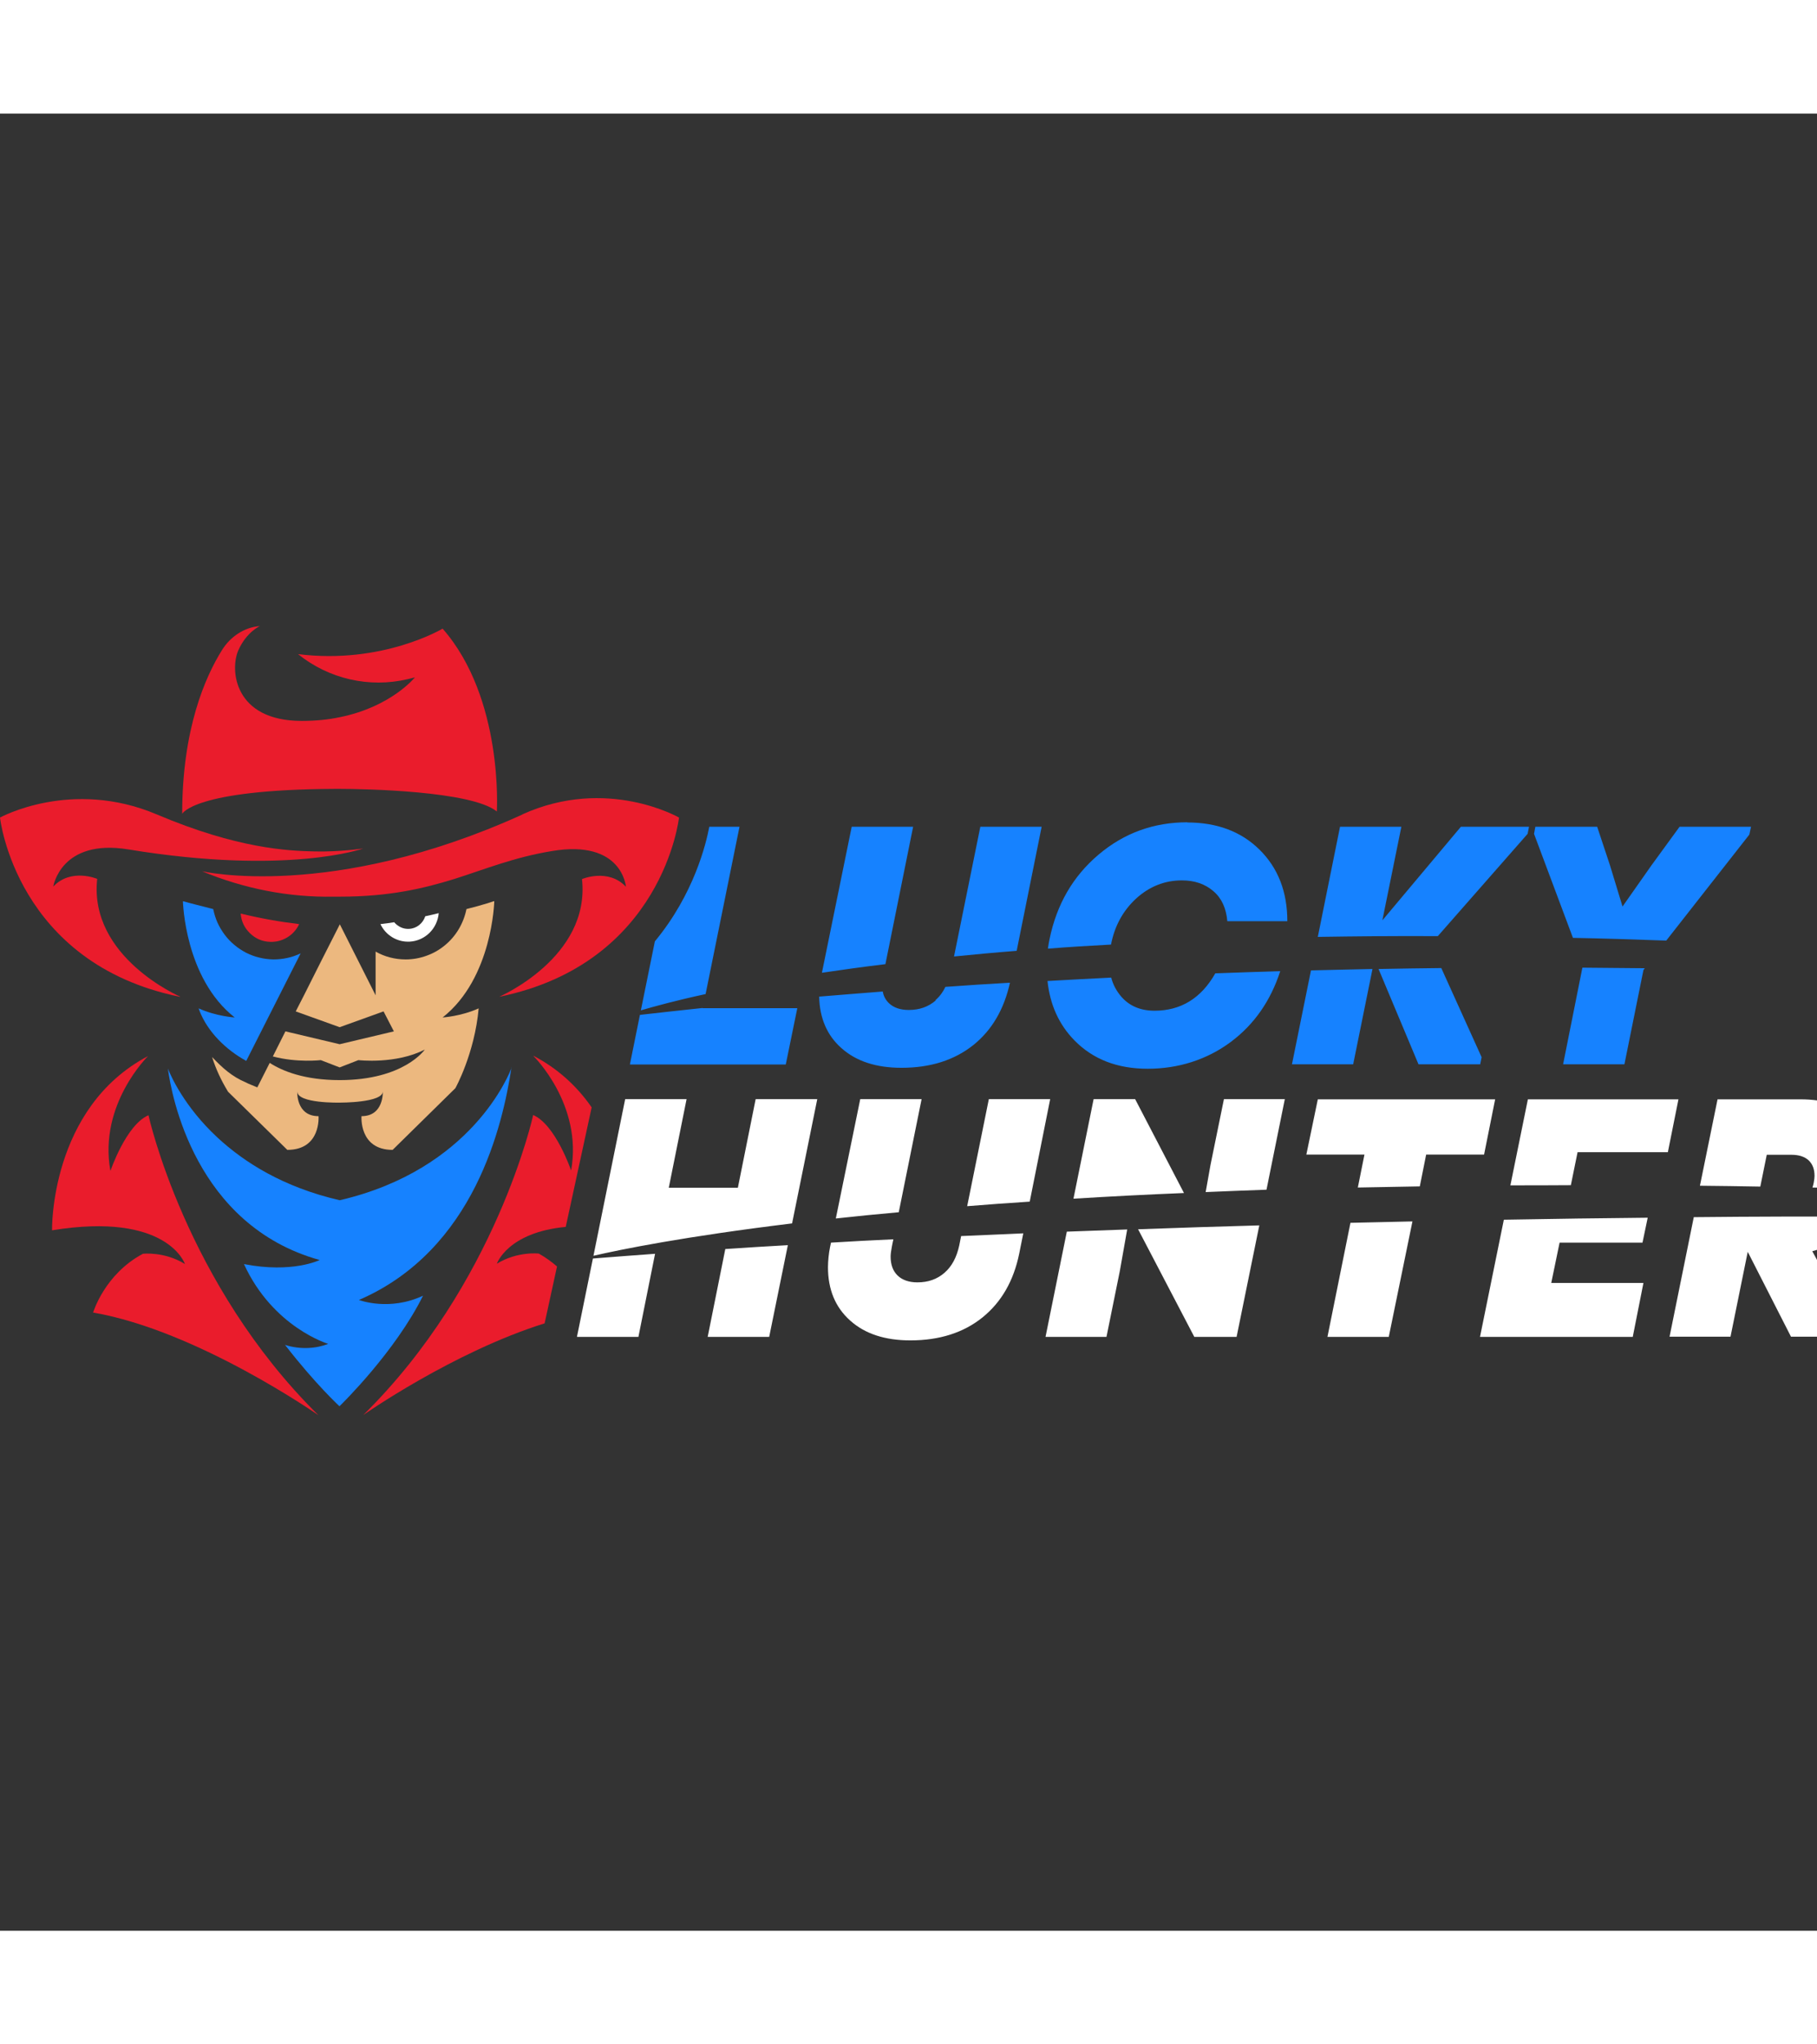 <?xml version="1.0"?>
<svg xmlns="http://www.w3.org/2000/svg" xmlns:xlink="http://www.w3.org/1999/xlink" width="40" zoomAndPan="magnify" viewBox="0 0 75 75" height="45" preserveAspectRatio="xMidYMid meet" version="1.0"><rect x="0" y="0" width="75" height="75" fill="#333333" stroke="none"/><defs><clipPath id="3b2df20736"><path d="M 7 21.152 L 25 21.152 L 25 54 L 7 54 Z M 7 21.152 " clip-rule="nonzero"/></clipPath></defs><path fill="#1682ff" d="M 69.328 29.434 L 68.172 31.02 L 66.973 32.727 L 66.453 31.02 L 65.926 29.434 L 63.375 29.434 L 63.32 29.727 L 64.926 34.02 C 66.172 34.043 67.461 34.086 68.777 34.133 L 72.207 29.758 L 72.277 29.434 Z M 64.52 39.238 L 67.051 39.238 L 67.836 35.348 L 67.891 35.273 C 67.188 35.266 66.324 35.258 65.316 35.25 Z M 57.062 33.285 L 57.844 29.434 L 55.312 29.434 L 54.395 33.98 C 55.969 33.957 57.613 33.938 59.348 33.949 L 63.055 29.727 L 63.113 29.434 L 60.301 29.434 L 57.07 33.285 Z M 56.902 35.305 L 58.551 39.238 L 61.098 39.238 L 61.156 38.945 L 59.492 35.266 C 58.668 35.273 57.797 35.289 56.902 35.305 Z M 53.32 39.238 L 55.855 39.238 L 56.652 35.305 C 55.832 35.324 54.984 35.34 54.113 35.363 L 53.328 39.238 Z M 47.656 37.027 C 47.082 37.027 46.625 36.836 46.289 36.453 C 46.09 36.223 45.945 35.961 45.867 35.66 C 45.004 35.703 44.125 35.75 43.238 35.801 C 43.34 36.777 43.707 37.594 44.348 38.25 C 45.117 39.035 46.121 39.422 47.375 39.422 C 48.633 39.422 49.82 39.051 50.812 38.309 C 51.766 37.594 52.445 36.625 52.844 35.395 C 51.973 35.418 51.078 35.453 50.164 35.484 C 49.582 36.512 48.742 37.027 47.656 37.027 Z M 49.016 29.25 C 47.625 29.25 46.402 29.691 45.348 30.582 C 44.293 31.473 43.621 32.629 43.324 34.062 C 43.293 34.191 43.277 34.32 43.254 34.465 C 44.09 34.398 44.953 34.344 45.859 34.297 C 46.008 33.52 46.363 32.887 46.898 32.395 C 47.441 31.902 48.07 31.648 48.785 31.648 C 49.312 31.648 49.742 31.797 50.086 32.094 C 50.43 32.387 50.613 32.801 50.66 33.332 L 53.137 33.332 C 53.137 32.121 52.754 31.133 51.988 30.379 C 51.23 29.629 50.23 29.258 49.008 29.258 Z M 39.375 34.789 C 40.199 34.707 41.062 34.625 41.965 34.555 L 42.996 29.434 L 40.465 29.434 L 39.379 34.789 Z M 38.625 36.602 C 38.32 36.867 37.953 36.996 37.508 36.996 C 37.156 36.996 36.883 36.898 36.691 36.715 C 36.555 36.582 36.469 36.422 36.438 36.234 C 35.562 36.301 34.695 36.375 33.812 36.445 C 33.832 37.328 34.133 38.039 34.727 38.566 C 35.34 39.117 36.172 39.383 37.211 39.383 C 38.41 39.383 39.398 39.066 40.184 38.438 C 40.949 37.82 41.445 36.965 41.688 35.871 C 40.797 35.922 39.91 35.977 39.023 36.043 C 38.926 36.25 38.793 36.434 38.617 36.586 Z M 37.691 29.434 L 35.156 29.434 L 33.926 35.461 C 34.734 35.34 35.605 35.219 36.547 35.105 Z M 30.523 29.434 L 29.277 29.434 C 29.148 30.121 28.652 32.207 27.031 34.164 L 26.453 37.012 C 27.031 36.844 27.91 36.602 29.125 36.34 L 30.523 29.441 Z M 29.004 36.914 C 28.141 37.004 27.277 37.102 26.414 37.199 L 26 39.246 L 32.434 39.246 L 32.91 36.922 L 28.996 36.922 Z M 29.004 36.914 " fill-opacity="1" fill-rule="nonzero"/><path fill="#ffffff" d="M 17.551 33.137 C 17.453 33.422 17.199 33.633 16.887 33.648 C 16.641 33.664 16.422 33.551 16.27 33.375 C 16.086 33.406 15.895 33.43 15.703 33.453 C 15.816 33.688 15.98 33.867 16.199 34 C 16.418 34.129 16.656 34.188 16.91 34.176 C 17.551 34.141 18.055 33.633 18.109 33 C 17.934 33.043 17.742 33.09 17.551 33.129 Z M 17.551 33.137 " fill-opacity="1" fill-rule="nonzero"/><path fill="#ecb87f" d="M 20.379 32.508 C 20.379 32.508 19.973 32.652 19.254 32.832 C 19.195 33.125 19.09 33.398 18.938 33.656 C 18.785 33.914 18.594 34.137 18.367 34.324 C 18.137 34.516 17.883 34.66 17.605 34.758 C 17.328 34.859 17.039 34.91 16.746 34.91 C 16.297 34.91 15.871 34.797 15.504 34.586 L 15.504 36.391 L 14.027 33.461 L 13.25 34.992 L 12.547 36.391 L 12.207 37.055 L 14.02 37.707 L 15.832 37.055 L 16.258 37.879 L 14.02 38.41 L 11.781 37.879 L 11.262 38.914 C 12.262 39.18 13.242 39.066 13.242 39.066 L 14.02 39.367 L 14.793 39.066 C 14.793 39.066 16.344 39.246 17.535 38.629 C 17.535 38.629 16.68 39.891 14.02 39.891 C 12.574 39.891 11.66 39.52 11.133 39.18 L 10.621 40.191 L 10.254 40.039 L 10.152 39.988 C 9.574 39.746 9.176 39.383 8.754 38.938 C 8.91 39.438 9.137 39.918 9.414 40.371 L 11.859 42.77 C 13.262 42.77 13.148 41.379 13.148 41.379 C 12.211 41.379 12.27 40.359 12.27 40.359 C 12.27 40.863 14.035 40.82 14.035 40.82 C 14.035 40.82 15.801 40.828 15.801 40.359 C 15.801 40.359 15.855 41.379 14.922 41.379 C 14.922 41.379 14.809 42.77 16.207 42.77 L 18.797 40.223 C 18.797 40.223 19.59 38.801 19.758 36.93 C 19.023 37.262 18.27 37.305 18.27 37.305 C 20.332 35.68 20.402 32.508 20.402 32.508 Z M 20.379 32.508 " fill-opacity="1" fill-rule="nonzero"/><path fill="#1682ff" d="M 9.688 37.305 C 9.688 37.305 8.934 37.262 8.199 36.93 L 8.23 37.02 C 8.574 37.91 9.336 38.645 10.164 39.098 L 12.41 34.66 C 12.234 34.742 12.055 34.809 11.863 34.848 C 11.672 34.891 11.48 34.91 11.285 34.91 C 11.09 34.906 10.898 34.883 10.711 34.836 C 10.52 34.793 10.34 34.723 10.164 34.637 C 9.992 34.547 9.828 34.441 9.68 34.316 C 9.527 34.191 9.395 34.051 9.277 33.895 C 9.16 33.738 9.059 33.57 8.977 33.391 C 8.898 33.211 8.84 33.023 8.801 32.832 C 8.078 32.652 7.551 32.508 7.551 32.508 C 7.551 32.508 7.617 35.68 9.688 37.305 Z M 21.121 39.367 C 21.027 39.633 19.484 43.578 14.027 44.848 L 14.02 44.848 C 11.684 44.309 10.078 43.281 8.977 42.262 C 7.594 40.977 7.043 39.699 6.93 39.414 C 7.074 40.492 8.039 45.879 13.195 47.316 C 13.195 47.316 12.074 47.875 10.07 47.484 C 11.27 50.098 13.547 50.777 13.547 50.777 C 13.074 50.965 12.418 51.027 11.766 50.82 C 13.012 52.43 14.012 53.352 14.012 53.352 L 14.02 53.344 C 14.113 53.254 16.312 51.102 17.461 48.789 C 16.062 49.445 14.816 48.965 14.816 48.965 C 19.598 46.895 20.754 41.719 21.113 39.367 Z M 21.121 39.367 " fill-opacity="1" fill-rule="nonzero"/><path fill="#ea1c2c" d="M 4.555 43.621 C 4.066 40.895 6.113 38.898 6.113 38.898 C 2.047 41.039 2.148 46.09 2.148 46.09 C 6.914 45.312 7.633 47.48 7.633 47.48 C 6.777 46.953 5.898 47.059 5.898 47.059 C 4.309 47.906 3.844 49.484 3.844 49.484 C 8.16 50.23 13.145 53.723 13.145 53.723 C 7.648 48.305 6.129 41.34 6.129 41.34 C 5.203 41.738 4.562 43.629 4.562 43.629 Z M 12.348 33.453 C 11.535 33.355 10.73 33.211 9.934 33.016 C 9.961 33.34 10.09 33.609 10.32 33.832 C 10.551 34.055 10.824 34.172 11.141 34.184 C 11.395 34.195 11.633 34.133 11.852 34.004 C 12.07 33.871 12.238 33.688 12.348 33.453 Z M 21.57 28.926 C 13.664 32.516 8.336 31.27 8.336 31.27 C 10.062 31.988 11.914 32.355 13.777 32.32 L 14.02 32.32 C 16.078 32.32 17.492 31.98 18.766 31.586 C 20.066 31.172 21.219 30.695 22.777 30.438 C 25.688 29.945 25.836 31.91 25.836 31.91 C 25.102 31.133 24.023 31.594 24.023 31.594 C 24.375 34.828 20.602 36.453 20.602 36.453 C 27.379 35.07 28.027 29.055 28.027 29.055 C 28.027 29.055 25.055 27.34 21.555 28.926 Z M 21.57 28.926 " fill-opacity="1" fill-rule="nonzero"/><path fill="#ea1c2c" d="M 7.434 36.445 C 7.434 36.445 3.66 34.82 4.012 31.586 C 4.012 31.586 2.934 31.125 2.199 31.902 C 2.199 31.902 2.508 29.91 5.305 30.371 C 11.875 31.449 14.992 30.332 14.992 30.332 C 14.992 30.332 14.027 30.477 12.996 30.453 C 11.867 30.43 9.789 30.332 6.473 28.926 C 2.941 27.43 0 29.055 0 29.055 C 0 29.055 0.648 35.07 7.426 36.453 Z M 7.434 36.445 " fill-opacity="1" fill-rule="nonzero"/><g clip-path="url(#3b2df20736)"><path fill="#ea1c2c" d="M 13.824 27.871 L 14.027 27.871 C 15.016 27.871 19.469 27.953 20.508 28.805 C 20.508 28.805 20.793 24.137 18.27 21.258 C 18.27 21.258 15.785 22.746 12.301 22.309 C 13.578 23.336 15.242 23.715 16.824 23.344 L 17.125 23.27 C 17.125 23.27 16.152 24.484 14.02 24.914 C 13.555 25.012 13.035 25.066 12.453 25.066 C 9.66 25.066 9.484 22.957 9.836 22.156 C 10.172 21.395 10.727 21.152 10.727 21.152 C 10.086 21.199 9.504 21.59 9.16 22.148 C 8.48 23.238 7.52 25.383 7.52 28.902 C 7.52 28.902 7.984 27.898 13.816 27.871 L 13.828 27.871 Z M 22.02 38.898 C 22.02 38.898 24.062 40.895 23.574 43.621 C 23.574 43.621 22.93 41.727 22.008 41.332 C 22.008 41.332 20.492 48.305 14.992 53.715 C 14.992 53.715 18.691 51.117 22.48 49.93 L 22.992 47.582 C 22.77 47.391 22.527 47.211 22.242 47.051 C 22.242 47.051 21.363 46.945 20.508 47.469 C 20.508 47.469 20.945 46.176 23.352 45.949 L 24.422 41.016 C 23.793 40.109 22.996 39.402 22.027 38.891 Z M 22.02 38.898 " fill-opacity="1" fill-rule="nonzero"/></g><path fill="#ffffff" d="M 69.914 45.547 L 68.914 50.48 L 71.43 50.48 L 72.141 46.977 L 73.926 50.48 L 76.516 50.48 L 76.57 50.188 L 74.805 46.953 C 75.715 46.711 76.395 46.234 76.859 45.52 C 74.82 45.52 72.477 45.52 69.922 45.547 Z M 72.941 42.973 L 73.949 42.973 C 74.262 42.973 74.5 43.055 74.66 43.207 C 74.82 43.363 74.898 43.57 74.898 43.848 C 74.898 43.895 74.891 43.984 74.867 44.113 C 74.852 44.188 74.836 44.258 74.812 44.324 C 75.645 44.34 76.48 44.355 77.336 44.383 C 77.359 44.301 77.379 44.211 77.402 44.129 C 77.449 43.848 77.473 43.605 77.473 43.402 C 77.473 42.562 77.191 41.898 76.625 41.414 C 76.059 40.926 75.285 40.684 74.316 40.684 L 70.895 40.684 L 70.168 44.25 C 70.992 44.258 71.824 44.27 72.66 44.285 L 72.926 42.973 Z M 61.082 50.488 L 67.395 50.488 L 67.836 48.262 L 64.031 48.262 L 64.375 46.598 L 67.797 46.598 L 68.012 45.57 C 66.125 45.586 64.137 45.617 62.074 45.652 L 61.09 50.488 Z M 65.117 42.867 L 68.844 42.867 L 69.281 40.684 L 63.066 40.684 L 62.344 44.234 C 63.16 44.234 63.992 44.234 64.84 44.227 Z M 58.859 42.965 L 61.258 42.965 L 61.715 40.684 L 54.395 40.684 L 53.922 42.965 L 56.32 42.965 L 56.047 44.324 L 58.605 44.277 L 58.867 42.965 Z M 54.793 50.488 L 57.324 50.488 L 58.301 45.723 C 57.461 45.738 56.605 45.766 55.742 45.781 Z M 49.301 50.488 L 51.043 50.488 L 51.98 45.887 C 50.324 45.934 48.656 45.984 46.977 46.047 L 49.301 50.496 Z M 43.156 50.488 L 45.672 50.488 L 46.223 47.77 L 46.527 46.055 C 45.695 46.086 44.867 46.113 44.035 46.145 Z M 53.035 40.676 L 50.52 40.676 L 49.965 43.395 L 49.766 44.512 C 50.582 44.477 51.422 44.445 52.277 44.414 L 53.035 40.668 Z M 46.859 40.676 L 45.141 40.676 L 44.309 44.785 C 45.828 44.691 47.348 44.613 48.871 44.551 L 46.855 40.676 Z M 39.594 46.719 C 39.488 47.203 39.289 47.582 38.984 47.844 C 38.68 48.109 38.312 48.238 37.867 48.238 C 37.516 48.238 37.242 48.141 37.051 47.957 C 36.859 47.77 36.762 47.512 36.762 47.172 C 36.762 47.074 36.781 46.93 36.82 46.727 L 36.875 46.461 C 36.012 46.5 35.148 46.547 34.301 46.598 L 34.262 46.781 C 34.207 47.055 34.18 47.332 34.176 47.609 C 34.176 48.531 34.477 49.266 35.094 49.816 C 35.707 50.367 36.539 50.633 37.578 50.633 C 38.777 50.633 39.77 50.316 40.551 49.688 C 41.336 49.055 41.84 48.176 42.07 47.051 L 42.238 46.215 C 41.383 46.25 40.527 46.289 39.672 46.328 Z M 38.039 40.676 L 35.508 40.676 L 34.5 45.602 C 35.316 45.512 36.18 45.426 37.098 45.344 L 38.039 40.684 Z M 43.348 40.676 L 40.816 40.676 L 39.922 45.094 C 40.742 45.027 41.605 44.965 42.504 44.906 Z M 33.742 40.676 L 31.191 40.676 L 30.457 44.332 L 27.605 44.332 L 28.34 40.676 L 25.805 40.676 L 24.496 47.141 C 25.629 46.879 28.242 46.348 32.695 45.805 L 33.734 40.676 Z M 29.203 50.488 L 31.75 50.488 L 32.52 46.703 C 31.66 46.75 30.797 46.805 29.938 46.863 L 29.211 50.488 Z M 23.816 50.488 L 26.352 50.488 L 27.039 47.059 C 26.164 47.121 25.312 47.188 24.473 47.254 L 23.816 50.48 Z M 23.816 50.488 " fill-opacity="1" fill-rule="nonzero"/></svg>
